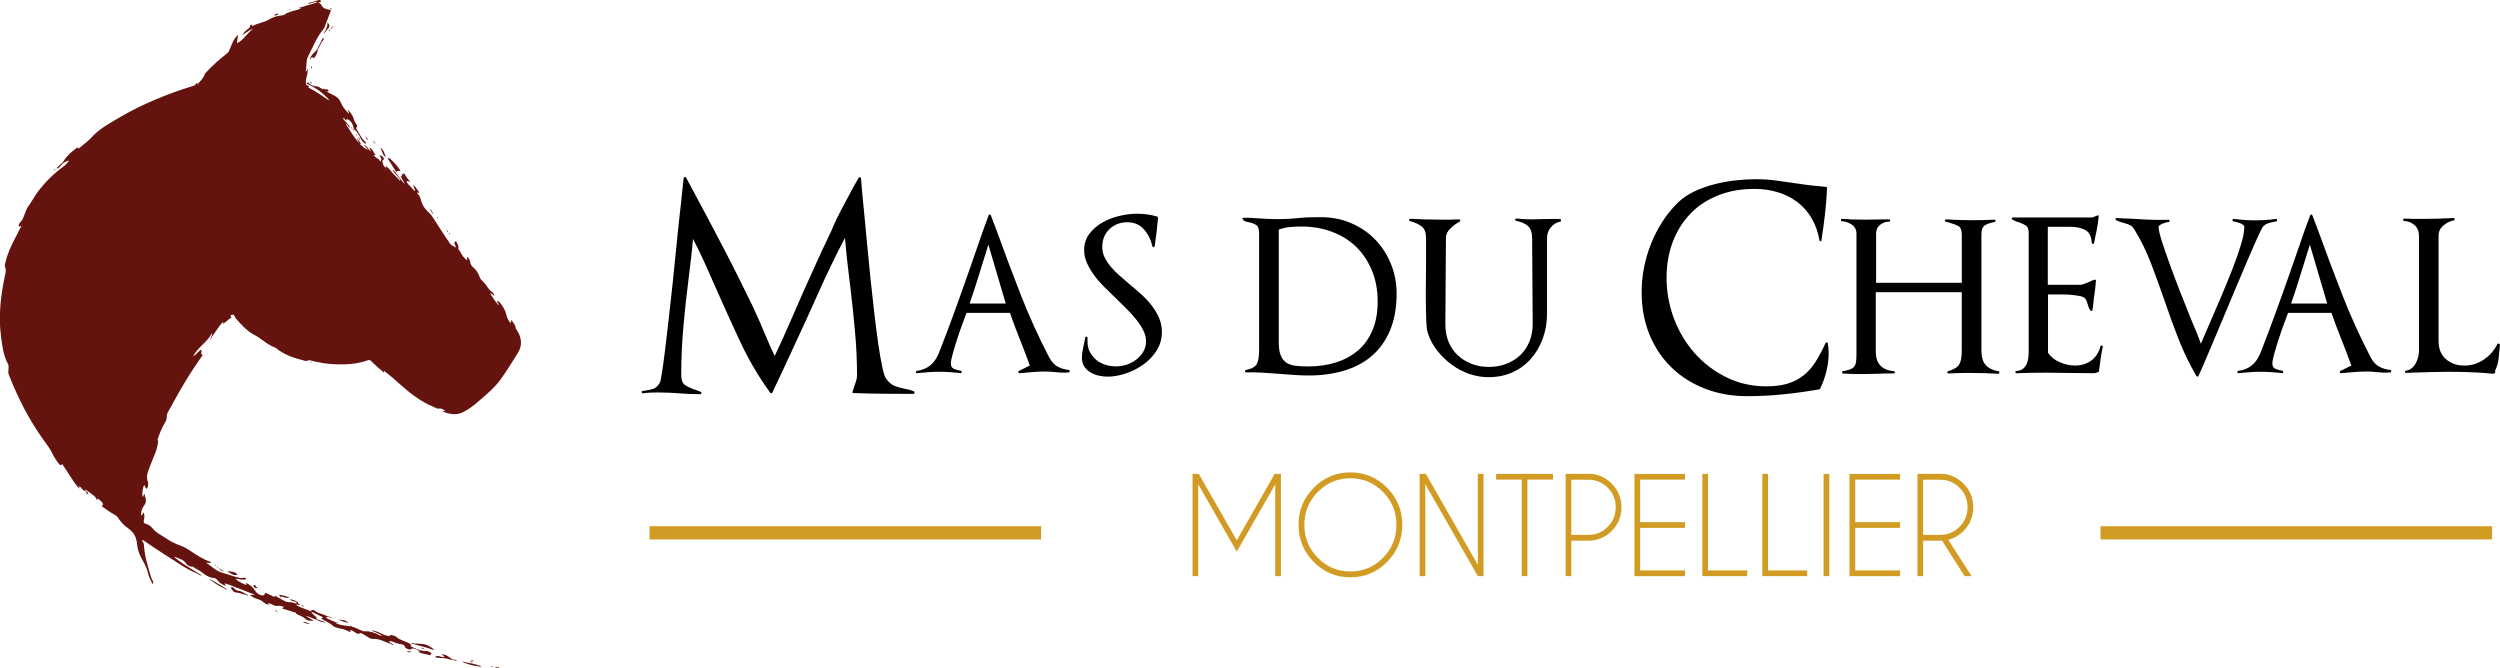 <svg xmlns="http://www.w3.org/2000/svg" id="Layer_2" viewBox="0 0 755.74 202.04"><defs><style>.cls-1{fill:#65130e;}.cls-2{fill:none;stroke:#d29c24;stroke-miterlimit:10;stroke-width:4px;}.cls-3{fill:#d29c24;}</style></defs><g id="Layer_2-2"><g id="Calque_1"><path class="cls-1" d="M89.55,182.9c1.32.85,2.86,1.18,4.27,1.83.24.12.18-.13.26-.19.35-.31.83-.12,1.1.1,1.1.88,2.55.95,3.72,1.65.05.14-.03.21-.15.25-.36.33.06.37.19.44.91.48,1.84.89,2.84,1.15.05,0,.07.03.06.05,0,.03-.02.05-.03.05-.1.01-.2.02-.47.05,1.43.8,2.9.77,4.29,1.05.26.05.53,0,.78.12,1.03.2,1.9.81,2.88,1.16.29.1.55.27.87.24,1.67-.11,3.18.4,4.61,1.22.08.05.2.05.3.06.1.01.19.03.52.07-.97-.66-1.9-.92-2.73-1.36-.04-.14,0-.21.16-.16.82.16,1.59.49,2.33.87.7.36,1.42.65,2.23.69.37.11.41.1.47-.14-.17-.22.05-.19.13-.17.65.18,1.32.24,1.85.76.53.52,1.26.74,1.93,1.03.76.34,1.57.59,2.24,1.1.15.35-.05.39-.33.38-.05,0-.1-.01-.14-.03-.06-.03-.12-.07-.18-.1.03.1.15.07.21.14.18,0,.33.05.44.2.39.18.8.35,1.19.52.03.14,0,.2-.16.14-.35.03-.7-.19-1.02.24-.19.25-1.76-.34-1.8-.69-.07-.66-.59-.8-1.02-.84-1.18-.12-2.22-.69-3.33-1.01-.11-.05-.23-.08-.33-.16.04.1.24.1.15.27-.14.04-.44.01-.15.27.18.16.41.27.62.39.03.13.01.21-.15.14-.67-.26-1.33-.5-1.99-.77-1.06-.43-2.11-.86-3.31-.76-1.07.08-1.8-.73-2.67-1.18-.31-.16-.61-.37-.93-.52-.33-.16-.31-.06-.82.12-.38.13-.78-.17-1.12-.39-.46-.31-.88-.7-1.48-.71-.22.22.27.35.07.5-.18.14-.39,0-.56-.1-.9-.51-1.88-.76-2.89-.95-.76-.14-1.44-.37-2.09-.93-.84-.72-1.91-1.16-2.87-1.73-.14-.08-.37-.14-.33-.35.03-.22.34-.05.47-.29-1.14-.55-2.29-1.11-3.6-1.74.29.76.82.98,1.18,1.35.27.27.59.5.46.96.04.04.05.07.03.12-.01.03-.03.05-.04.05-.91-.36-1.83-.73-2.74-1.09-.82-.01-1.52-.45-2.3-.59-.25-.08-.51-.12-.77-.18-.2-.03-.33-.19-.49-.29-1.35-.42-2.72-.82-4.07-1.24.02-.29.37-.25.44-.48-.01-.03-.02-.1-.05-.1-.69-.17-1.38-.35-2.11-.21-.44.09-.76-.24-1.14-.37-.5-.17-.99-.38-1.53-.59.07.31.4.25.42.52-1.28.13-1.89-1.12-2.94-1.45-1.01-.32-2.03-.63-2.91-1.44h1.19c.16.06.33.01.44.05-.1,0-.22-.08-.32-.19-2.44-.95-4.87-1.91-7.31-2.85-.52-.2-1.05-.35-1.61-.52-.02.33.34.39.35.78-1.01-.39-1.91-.88-2.53-1.71-.25-.33-.55-.64-.87-.66-1.68-.07-2.93-.99-4.15-1.98-.16-.13-.34-.22-.52-.33-.05-.08-.07-.17-.1-.26-.1-.17-.23-.3-.37-.44-.31-.33-.72-.57-1.03-.9-.38-.4-.69.05-1.04,0-.05,0,.2.24.06.41-.67-.1-1.16-.44-1.54-1-.8-1.18-2.16-1.4-3.33-1.93-.03.05-.07.11-.11.16.86.64,1.68,1.33,2.58,1.91,1.59,1.04,3.23,2.02,4.85,3.02.02.15-.03.22-.19.16-1.57-.71-3.15-1.44-4.61-2.37-4.02-2.59-8.11-5.1-12.01-7.87-.08-.05-.18-.1-.26-.14-.32.54.34.75.37,1.21.16,2.16.48,4.33,1.14,6.38.5,1.57.73,3.24,1.53,4.72.18.33.22.66.16,1.03-.28-.05-.3-.28-.39-.44-.5-.92-.97-1.87-1.18-2.89-.36-1.82-1.37-3.29-2.19-4.89-.64-1.23-1.01-2.69-1.14-4.08-.2-2.03-1.08-3.47-2.76-4.59-1.21-.8-2.16-1.94-2.98-3.15-.29-.44-.67-.73-1.14-.97-1.35-.71-2.55-1.67-3.87-2.56.67-.24.57-.65.23-1.08-.39-.48-.88-.84-1.36-1.22-.26.12.07.33-.05.43-.12.09-.29-.04-.31-.13-.2-.86-.95-1.22-1.56-1.7-.52-.41-1.05-.8-1.59-1.19-.1-.07-.22-.16-.28.05.09.18-.05.23-.17.29-.67-.29-.92-1.06-1.56-1.38-.29.22.18.42-.05.64-2.06-2.22-3.37-4.96-5.19-7.42-.37.65-.63.35-.95-.03-.79-.98-1.45-2.04-1.99-3.16-.68-1.42-1.63-2.63-2.54-3.89-4.44-6.15-7.85-12.86-10.62-19.9-.27-.68-.05-1.36-.07-2.04-.02-.37.06-.75-.14-1.12-1.42-2.61-1.76-5.51-2.14-8.38-.84-6.36-.07-12.61,1.27-18.82.16-.74.33-1.48-.05-2.24-.17-.34-.04-.75.05-1.13.61-2.63,1.67-5.06,2.94-7.44.67-1.25,1.29-2.52,1.96-3.85-.35.01-.54.4-.75.21s-.01-.48.06-.71c.03-.1.04-.22.11-.28,1.48-1.35,1.5-3.46,2.62-5.03,1.12-1.57,2.01-3.31,3.2-4.84,2.16-2.78,4.65-5.21,7.5-7.28.64-.46,1.16-1.04,1.61-1.77-.59,0-.93.43-1.38.52-.19.1-.34.12-.33-.18.92-1.63,2.28-2.85,3.77-3.93.19-.14.42-.63.78-.1.05.09.35-.13.5-.27,1.16-1,2.44-1.89,3.46-3.01,2.59-2.88,5.98-4.57,9.24-6.49,3.25-1.91,6.66-3.53,10.14-5,3.66-1.55,7.39-2.91,11.2-4.06.29-.08.59-.14.8-.41.18-.22.31-.52.69-.61-.04.16-.07.29-.15.6,1.04-1.07,1.96-1.97,2.38-3.26.06-.18.25-.31.39-.47,1.94-2.15,4.13-4.02,6.4-5.81.48-.38.61-.89.84-1.43.59-1.4,1.05-2.91,2.38-4.08-.01.93-.33,1.67-.28,2.5,2.07-.99,3.08-3.1,4.87-4.35-1.16.32-2.04,1.14-3.2,1.86.24-.71.71-.97,1.04-1.35.42-.48,1.21-.64,1.24-1.48,0-.11.38-.31.58-.29.3.01-.03.19,0,.31.06.2.22.12.3.07,1.48-.91,3.29-.99,4.74-1.89,1.32-.82,2.74-1.18,4.25-1.31.53-.05.81-.5,1.26-.68,1.18-.48,2.43-.77,3.64-1.15.19-.06.38-.14.67-.24-.27-.05-.45-.08-.75-.14,1.88-.57,3.63-1.1,5.38-1.63.18-.1.26.07.37.15.52-.07.86.07,1.12.61.46.98,1.42,1.25,2.4,1.39.41.05.52.15.35.56-.63,1.61-1.23,3.23-1.85,4.84-.05.12-.1.24-.18.33-2.14,2.49-3.28,5.55-4.76,8.4-.7,1.35-.37,2.97-.73,4.51.33-.08.35-.27.42-.41.14-.05.2-.01.15.14.12,1.21-.56,2.31-.5,3.51.03.5.02.97.66,1.1.22.05.46.16.12.43-.13.1.01.16.1.2,2.1.98,3.91,2.42,5.85,3.65.82.4,1.29,1.19,1.95,1.76.63.62.82,1.52,1.35,2.2.22.28.41.59.76.73.22.09.46.18.61-.07.14-.24-.07-.37-.22-.5-.83-.79-1.63-1.61-2.5-2.35-.59-.65-1.31-1.16-1.79-1.92-1.7-1.89-3.69-3.38-6-4.45-.16-.07-.35-.1-.48-.2-.18-.15-.08-.32.05-.46.12-.12.18-.05.29.06.67.69,1.48,1.06,2.48,1.1.69.03,1.22.57,1.83.88.49.1.93.31,1.24.73.74.39,1.48.81,2.23,1.16.94.44,1.61,1.1,2,2.08.53,1.31,1.42,2.38,2.42,3.39.16-.28-.1-.43-.09-.62-.05-.16.01-.2.16-.16.71.75,1.25,1.59,1.52,2.61.16.6.52,1.1.86,1.61.2.3.15.59-.16.86-.14.12-.03.22.03.31.88,1.33,1.47,2.86,2.69,3.95.12.11.35.24.2.43-.18.22-.35.01-.52-.1-.46-.31-.75-.73-1-1.22-.56-1.08-1.04-2.22-2.1-2.95h.01c-.29-1.13-.58-2.25-1.73-2.89-.44-.24-.67-.26-.59.36-.33-.27-.46-.73-1-.88.13.79.84,1.03,1.17,1.56.07.07.06.14-.01.2-.37.16-.12.39-.03.54,1.08,1.78,2.23,3.5,3.52,5.13.29.07.35.35.51.55.78.62,1.45,1.37,2.44,1.69.1-.03.08-.16.17-.2.16.17.31.33.46.5.33.12.5.42.69.68.16.17.28.36.35.59.39.43.75.89,1.33,1.12.24.1.37.44.56.67.42.26.76.58.88,1.07.25.31.5.63.75.94.22.09.39.2.39.47-.01.07-.05.13-.12.18-.31.03-.49-.22-.75-.31.76,1.08,1.65,1.96,2.93,2.41.04-.29-.24-.45-.23-.7.01-.12.05-.21.2-.2l2.01,2.12c.16-.05.02-.39.31-.3.34.39.68.78,1.15,1.31-.31-1.02-1.05-1.61-1.29-2.46.25-.14.24.25.44.15.13-.22-.15-.37-.12-.62.16-.19.84.25.57-.64.73,1.05,1.19,2.03,2,2.78-.07.04-.12.07-.16.07-.28-.01-.58-.45-.8-.12-.16.24.13.58.33.8.65.73,1.33,1.42,2,2.13.05-.04.1-.07.16-.12-.19-.5-.39-1.01-.58-1.52.05-.03.11-.07.16-.1.7.63,1.1,1.49,1.67,2.21-.24.24-.38-.14-.59-.03-.1.07-.05.18,0,.25.61.59.93,1.35,1.13,2.14.39,1.59,1.35,2.78,2.51,3.84.4.37.71.78,1,1.23,1.75,2.72,3.47,5.46,5.32,8.11.27.38.98.59,1.44.97.23.05.4.19.56.35.1.12.24.19.38.24.47.41.75.96,1.02,1.5.37.74.95,1.3,1.62,1.84.23-.37-.12-.69.06-1.05.49.48.85,1.01.95,1.67.11.74.48,1.23,1.08,1.73.9.74,1.45,1.82,1.85,2.94.12.33.29.56.55.79.37.31.67.69,1,1.05.73.78,1.05,1.89,2.1,2.43.32.16.46.7.75,1.19-.59-.17-.75-.75-1.32-.8.71,1.32,1.53,2.46,2.45,3.55.06.05.13.06.18-.01.03-.04,0-.09-.03-.14-.2-.33-.39-.65-.63-1.04.42.07.73.19.98.5.88,1.11,1.64,2.27,1.94,3.68.2.93.63,1.76,1.29,2.56.16-.32,0-.68.37-.93.33.82,1.14,1.37,1.16,2.38,0,.2.21.39.34.59,1.5,2.27,1.76,4.68.31,6.98-1.74,2.78-3.45,5.6-5.39,8.22-1.76,2.38-4.12,4.31-6.37,6.27-1.42,1.25-2.91,2.4-4.59,3.28-2.13,1.12-4.21.78-6.49-.16.45-.07.7-.1.96-.14-.65-.32-1.15-.89-1.99-.69-.51.12-1.01-.27-1.51-.47-3.86-1.58-7.09-4.08-10.17-6.83-1.59-1.42-3.17-2.84-4.99-4.16.06.24.1.38.12.5-.04.09-.05.07-.12.03-1.3-1.14-2.64-2.25-3.85-3.5-.32-.33-.63-.29-.97-.17-2.92,1.06-5.95,1.29-9.03,1.24-2.87-.05-5.69-.49-8.45-1.23-.56-.15-.86.31-1.41.18-3.27-.8-6.42-1.84-9.07-4.02-2.37-.8-4.08-2.69-6.25-3.8-2.31-1.18-3.92-3.07-5.59-4.93-.2-.22-.35-.49-.45-.79-.13-.42-.73-.61-1.08-.35-.11.08-.22.23-.14.32.5.53-.1.65-.33.85-.54.47-1.11.9-1.67,1.34-.28.22-.35.15-.26-.18.05-.09.08-.18.03-.27-.06.05-.12.07-.18.12-1.22,1.37-2.14,2.97-3.23,4.43-.07.07-.14.07-.22,0,.12-.35.39-.65.24-1.12-1.4,2.75-4.31,4.24-5.7,6.98.79-.34,1.23-1.05,1.86-1.54.19-.15.37-.46.63-.31.24.14-.04.42,0,.63.05.26-.22.59.25.76.32.12,0,.33-.08.45-.63.93-1.28,1.84-1.91,2.77-2.36,3.49-4.49,7.13-6.52,10.81-.52.95-1.01,1.93-1.58,2.85-.39.64-.7,1.28-.63,2.05.05.61-.23,1.09-.54,1.61-.99,1.67-1.71,3.46-2.29,5.3-.03.07-.09.14-.09.22.04-.1.11-.16.18-.24.18.15.14.14.13.39-.22,2.82-1.68,5.23-2.57,7.83-.39,1.15-.99,2.23-.74,3.51.05.25.05.51.2.73.27.41.09,1.88-.27,2.14-.24.18-.3-.03-.39-.18-.16-.26-.17-.59-.41-.81-.48.61-.76,2.63-.47,3.58.33-.26.24-.71.54-1.05.03.46.14.84.27,1.23.29.86.19,1.7-.41,2.45-.68.85-.93,1.85-.88,2.97.54-.14.42-.67.65-.96.37.59.46,1.11.18,2.43-.13.61,0,.89.6,1.04.84.22,1.53.75,2.05,1.4,1.16,1.44,2.82,2.14,4.29,3.14,1.3.89,2.71,1.54,4.19,2.07,1.27.46,2.41,1.21,3.53,1.97,1.65,1.1,3.34,2.16,5.22,2.84.16.06.35.1.38.39-.43.2-.85-.23-1.38-.02,1.65,1.1,2.99,2.52,4.94,3.04,1.8.48,3.52,1.2,5.35,1.56.62.12,1.34-.4,1.84.33-1.1.37-2.19-.05-3.32-.12.93.93,2.1,1.41,3.23,1.91.22-.24-.11-.41.03-.61,1.05.52,1.97,1.17,2.59,2.2.5.82,1.17,1.4,2.17,1.52.39.05.71.12.81-.4.07-.37.31-.34.58-.21.5.24,1,.5,1.52.71.33.14.65.56,1.08.12.04-.04.27.08.41.15.31.17.62.36.93.52,1.05.56,2.02,1.33,3.35,1.2.38-.04.78.19,1.18.29.24.06.44.16.44.44l-.02.05Z"></path><path class="cls-1" d="M121.12,51.71c-.46.05-.85-.26-1.15.2-.09.14-.18.1-.39-.24-.56-.88-1.1-1.76-1.66-2.64-.23-.37-.48-.71-.73-1.08.22-.14.42-.27.69-.02,1.21,1.12,2.37,2.29,3.24,3.79h0Z"></path><path class="cls-1" d="M116.83,51.21c-.11-.15-.22-.29-.32-.44.05-.05.1-.09.16-.14.06-.05.15-.08.2-.03.65.71,1.42,1.33,1.95,2.16.19.33.49.59.56,1.09-1.8-.48-2.86-1.74-3.78-3.18.54.07.82.5,1.22.78.09-.03.09-.1.01-.23h0Z"></path><path class="cls-1" d="M124.94,194.51c1.69.14,3.44-.09,4.98.93.46.3.95.54,1.36,1.14-2.19-.85-4.34-1.35-6.45-1.93-.03-.03-.05-.07-.04-.1.03-.07.1-.05.15-.04h0Z"></path><path class="cls-1" d="M126.79,196.52c.74.13,1.44.37,2.24.29.45-.04.95.42,1.49.69-.08.14-.46.04-.33.3.16.34-.1.28-.24.24-1.16-.27-2.35-.46-3.45-.91-.03-.21.75-.13.14-.48-.03-.14,0-.22.16-.16h0Z"></path><path class="cls-1" d="M89.39,185.21c.16.05.33.1.49.14.26.14.54.18.83.24.7.27,1.46.37,2.1.8.5.32,1.01.64,1.52.95.09.17-.05.22-.16.28-.83.13-1.46-.13-2.1-.73-.54-.51-1.35-.74-2.04-1.1-.27-.14-.58-.22-.63-.59h0Z"></path><path class="cls-1" d="M74.4,179.84c-1.08-.2-2.08-.71-3.22-.76-.52-.02-.95-.7-1.31-1.21-.07-.1-.12-.27.05-.31.24-.06.49-.11.69.14.42.52,1.02.86,1.61.93.93.1,1.57.7,2.33,1.05.03.14,0,.22-.16.16h0Z"></path><path class="cls-1" d="M136.88,199.46c-.59,0-1.16-.16-1.71-.33-1.01-.31-2.04-.16-3.06-.3-.17-.02-.33-.1-.64-.19,1.02-.95,1.95.39,2.87-.09-.12-.34-.58-.35-.83-.75.84.06,1.54.24,2.1.73.39.34.82.6,1.29.78.04.03.05.06.04.1-.01.03-.03.05-.04.05h0Z"></path><path class="cls-1" d="M96.01,15.1c.05.76-.34,1.36-.71,1.95-.18.29-.29.69-.84.31-.39-.27-.39.52-.84.63.26-.78.62-1.44,1.22-1.95.39-.33.74-.69,1.03-1.11.14-.03.22,0,.15.16h0Z"></path><path class="cls-1" d="M144.82,201.45c-1.84-.22-3.63-.61-5.27-1.54,1.86.48,3.78.67,5.59,1.37.02.29-.16.2-.31.16h0Z"></path><path class="cls-1" d="M67.98,178c-1.74-.88-3.41-1.86-4.95-3.08,1.78.83,3.46,1.84,5.1,2.93.03.14,0,.21-.16.16Z"></path><path class="cls-1" d="M138.56,75.41c-.19.12-.35.11-.45-.12-.14-.2-.24-.41-.31-.64-.14-.37-.3-.75-.42-1.13-.06-.2.03-.42.22-.52.26-.14.35.11.45.27.41.65.68,1.35.5,2.14Z"></path><path class="cls-1" d="M69.54,172.77c.87,0,1.64.25,2.29.88-1.16.61-1.91-.26-2.75-.73.05-.36.29-.15.46-.14h0Z"></path><path class="cls-1" d="M57.71,171.26c-.03-.33-.43-.31-.54-.54.24-.27.78.29.88-.37,0-.06.31.09.46.18.5.34.98.71,1.36,1.18.05.15-.03.2-.15.24-.46-.07-.78-.44-1.22-.52-.2-.34-.56.05-.78-.17h0Z"></path><path class="cls-1" d="M98.06,9.73c.56-.86.99-1.76.96-2.96.71.82.71,1.22.18,1.83-.32.37-.61.75-.91,1.12-.07.07-.15.07-.22,0h0Z"></path><path class="cls-1" d="M115.01,48.77c.63-.71-.03-1.21-.28-1.83.67-.01.98.46,1.29.91.08.12.08.35-.07.41-.48.21-.35.61-.36.98-.35.04-.44-.24-.58-.46h0Z"></path><path class="cls-1" d="M96.04.98c-.12-.05-.24-.1-.37-.15.12-.07.22-.15.39-.26-.7-.1-1.27.23-1.87.31-.17.06-.21-.02-.18-.17.7-.21,1.41-.4,2.11-.63.38-.13.79-.13.9.24.1.32-.37.31-.6.44-.13.07-.25.16-.37.23h0Z"></path><path class="cls-1" d="M84.69,180.3c-.09-.14-.18-.28-.33-.52,1.11.16,2.11.4,3.17.87-1.06.33-1.85-.3-2.72-.36-.04.05-.08.05-.13,0h0Z"></path><path class="cls-1" d="M112.1,45.53c-.15-.27-.3-.55-.51-.93,1.22.37,1.22,1.64,2.01,2.23-.29.22-.42-.03-.6-.07-.21-.05-.32-.22-.42-.39-.15-.29-.47-.47-.48-.83h0Z"></path><path class="cls-1" d="M118.81,52.76c-.71-.71-1.43-1.42-2.14-2.13-.03-.1-.12-.24-.09-.27.14-.14.27-.02.39.07.75.64,1.37,1.4,1.97,2.18-.04.05-.09.1-.13.15Z"></path><path class="cls-1" d="M115.46,45.09c.71.61.82,1.54,1.18,2.34-.95-.39-.97-1.41-1.37-2.16-.05-.17.03-.22.18-.18h0Z"></path><path class="cls-1" d="M19.13,48.9c.06.14.19.16.33.18-.61.31-.91.93-1.4,1.37-.27.24-.49.6-1,.41.71-.67,1.39-1.31,2.07-1.95h0Z"></path><path class="cls-1" d="M95.69,187.35v-.17c.95.32,1.9.63,2.85.95-1.07.11-1.97-.31-2.85-.78Z"></path><path class="cls-1" d="M99.36,30.1c.74.48,1.26,1.19,1.86,1.82-.02.1-.07.16-.18.18-.62-.61-1.24-1.22-1.86-1.84.06-.05.12-.11.18-.16h0Z"></path><path class="cls-1" d="M120.36,53.51c-.62-.73-1.3-1.41-1.77-2.27.91.53,1.4,1.45,2.01,2.26-.07.07-.16.07-.24,0h0Z"></path><path class="cls-1" d="M104.7,188.13c-.58-.05-1.11-.28-1.63-.5-.03-.14,0-.22.16-.15.65-.15,1.16.13,1.66.48.02.14,0,.24-.18.17h0Z"></path><path class="cls-1" d="M93.75,188.58c-.82.03-1.57-.15-2.26-.59.8,0,1.54.27,2.26.59Z"></path><path class="cls-1" d="M96.01,15.1c-.05-.05-.1-.11-.15-.16.41-.82.81-1.63,1.22-2.45.29-.02.22.14.16.31-.41.77-.82,1.54-1.22,2.31h0Z"></path><path class="cls-1" d="M77.86,177.61c-.39.42-.73.07-1.05-.11-.2-.12-.14-.36-.11-.55.01-.12.12-.16.22-.09.14.1.43-.01.39.36-.03.29.41.19.55.39Z"></path><path class="cls-1" d="M89.72,181.99c-.73-.1-1.43-.31-2.25-.78.97-.07,1.6.32,2.25.62.05.03.06.07.05.1-.01.03-.03.05-.05.05h0Z"></path><path class="cls-1" d="M92.8,186.38c-.72-.24-1.44-.48-2.17-.71-.05-.04-.06-.07-.04-.12.02-.03.03-.05.05-.05.81.13,1.58.37,2.31.76-.05.04-.1.08-.15.12Z"></path><path class="cls-1" d="M111.48,45.2c-.05.07.09.31-.17.2-.39-.5-.78-1-1.16-1.5.05-.04.1-.09.15-.13.43.44.87.88,1.18,1.43Z"></path><path class="cls-1" d="M82.78,4.63c.44-.27.86-.59,1.52-.48-.46.52-.97.58-1.52.48Z"></path><path class="cls-1" d="M98.31,26.99c.22.14.49-.18.7.07.13.15.37.31.28.5-.11.24-.35.05-.52.01-.32-.1-.69-.14-.77-.57.11-.05.21-.04.32,0h0Z"></path><path class="cls-1" d="M108.46,43.08c-.1-.41-.46-.71-.5-1.25.54.5.78,1.1,1.13,1.61.1.15-.14.07-.23.06-.23-.05-.35-.2-.39-.43h0Z"></path><path class="cls-1" d="M89.55,182.9c-.14-.15-.29-.29-.44-.44.18-.1.48.2.59-.17.12-.1.23-.09.35,0,.1.26.51.2.54.54-.33.29-.73-.41-1.04.07Z"></path><path class="cls-1" d="M58.5,171.43c.49-.07.8.33,1.22.46.22.05.42.16.61.29-.04.1-.08.18-.12.28-.59-.3-1.18-.6-1.7-1.01h0Z"></path><path class="cls-1" d="M66.18,171.72c.56.3,1.06.66,1.44,1.18-.6-.24-1.05-.68-1.44-1.18Z"></path><path class="cls-1" d="M104.87,37.47c0-.07,0-.14.01-.2.46.33.76.75.96,1.48-.5-.46-.75-.85-.97-1.28h0Z"></path><path class="cls-1" d="M115.01,48.77c.19.15.39.31.58.46.33.12.33.34.17.6-.33-.33-.65-.67-.88-1.07.05,0,.09,0,.14,0h0Z"></path><path class="cls-1" d="M97.38,11.99c.01-.2.06-.39.27-.46.07-.02.2.05.25.12.14.21-.1.29-.18.43-.08.15-.21.27-.32.41-.16-.16-.12-.33-.02-.5h0Z"></path><path class="cls-1" d="M122.98,196.79c.63.1,1.06.18,1.49.24-.46.18-.93.35-1.49-.24Z"></path><path class="cls-1" d="M130.76,64.43c-.29-.39-.59-.78-.88-1.17.56.12.64.61.88.97.07.07.07.14,0,.2h0Z"></path><path class="cls-1" d="M113.48,43.57c-.29-.34-.58-.69-.87-1.03.42.19.75.49.87,1.03Z"></path><path class="cls-1" d="M98.04,27.03c.16.29.52.31.73.53v.19c-.48-.13-.85-.44-1.24-.73.05,0,.1,0,.15,0,.12-.1.24-.09.35,0h0Z"></path><path class="cls-1" d="M94.02.7c.06.05.12.12.18.17-.32.19-.66.26-1.12.24.31-.33.64-.34.94-.41h0Z"></path><path class="cls-1" d="M110.54,41.2c.31.46.54.8.78,1.15-.43-.19-.76-.46-.78-1.15Z"></path><path class="cls-1" d="M128.37,196.37c-.37-.17-.73-.34-1.22-.56.61-.07.94.19,1.22.56Z"></path><path class="cls-1" d="M99.95,8.66c.22-.24.46-.49.68-.74.04.04.08.07.12.12l-.68.74-.13-.12h0Z"></path><path class="cls-1" d="M83.01,184.48c.38-.03.67.08.99.59-.46-.27-.72-.43-.99-.59Z"></path><path class="cls-1" d="M112.1,45.53c.19.27.38.53.56.8-.01.07-.05.12-.12.14-.2-.26-.4-.51-.6-.77.05-.05.1-.11.15-.16h0Z"></path><path class="cls-1" d="M100.3,2.96c-.24-.16-.48-.31-.72-.47.35-.01.67.02.72.47Z"></path><path class="cls-1" d="M26.5,149.05c.08.08.23.17.23.25,0,.12-.16.1-.23.05-.21-.12-.46-.2-.59-.44.16-.14.29,0,.43.02.07,0,.12.04.16.11Z"></path><path class="cls-1" d="M143.21,199.97c-.28-.09-.56-.18-.95-.31.47-.18.71.14,1.03.1-.03.07-.06.14-.1.21h0Z"></path><path class="cls-1" d="M59.97,173.58c.06-.05.13-.11.19-.16.28.12.56.26.84.64-.47-.12-.76-.27-1.03-.48Z"></path><path class="cls-1" d="M94.14,20.81c-.22-.43.05-.61.11-.84.1.27.12.52-.11.84Z"></path><path class="cls-1" d="M150.37,201.71c.24.03.5-.01.64.28-.3.16-.52-.12-.79-.12-.05-.14,0-.2.15-.16Z"></path><path class="cls-1" d="M150.37,201.71c-.05.05-.1.11-.15.16-.21-.05-.42-.12-.63-.17.27-.14.53-.18.78,0h0Z"></path><path class="cls-1" d="M63.93,101.9h.22c-.16.25-.31.5-.54.86-.04-.45.16-.65.33-.86h0Z"></path><path class="cls-1" d="M67.37,97.46c.12-.24.31-.41.59-.58-.07.35-.24.54-.43.73-.05-.05-.11-.11-.16-.16Z"></path><path class="cls-1" d="M149.13,201.46c-.3.12-.57.2-.87-.12.35.05.61.08.87.12Z"></path><path class="cls-1" d="M141.99,199.97c.35-.1.63,0,.88.33-.39.06-.61-.21-.88-.33Z"></path><path class="cls-1" d="M93.92,24.61c.24.23.27.44.19.69-.29-.17-.37-.37-.19-.69Z"></path><path class="cls-1" d="M126.79,196.52c-.05.05-.11.1-.16.16-.29-.1-.58-.19-.8-.43l.04-.05c.33.03.63.14.91.32h0Z"></path><path class="cls-1" d="M135.47,70.15c-.24-.14-.44-.31-.46-.7.28.2.39.44.46.7Z"></path><path class="cls-1" d="M98.75,186.54c.05-.08.1-.17.15-.25l.76.16c.05.01.07.04.06.07-.01.03-.03.05-.04.05-.31,0-.61-.01-.93-.02h0Z"></path><path class="cls-1" d="M90.05,182.29h-.35c-.29-.12,0-.2.01-.29v-.16c.17.1.58.03.33.45h0Z"></path><path class="cls-1" d="M91.88,183.26c-.37.19-.56-.1-.81-.12.26-.1.52-.2.81.12Z"></path><path class="cls-1" d="M103.22,187.47c-.05.05-.11.1-.16.15-.22-.06-.43-.14-.61-.39.31.01.54.1.76.24h0Z"></path><path class="cls-1" d="M47.74,133.12c-.08.23-.17.46-.25.69-.1-.28-.05-.51.16-.69.03-.01.05-.01.09-.01h0Z"></path><path class="cls-1" d="M87.26,3.16c.07-.3.27-.38.55-.35,0,0-.55.35-.55.35Z"></path><path class="cls-1" d="M137.49,199.45c.24-.03.44.1.67.2-.26.16-.46.14-.67-.05-.05-.03-.07-.06-.05-.1.01-.03.03-.05.05-.05h0Z"></path><path class="cls-1" d="M135.64,70.42c.27.04.39.21.46.45-.33.02-.33-.29-.46-.45Z"></path><path class="cls-1" d="M124.19,195.42c-.15-.05-.31-.1-.46-.15-.05-.03-.07-.06-.05-.1.01-.03.03-.05.04-.05.19-.04.53.15.47-.29.29.19.07.39,0,.59h0Z"></path><path class="cls-1" d="M118.19,194.69s.1-.1.15-.14c.23.07.45.16.65.42-.35-.03-.59-.11-.8-.29h0Z"></path><path class="cls-1" d="M117.87,193.9c-.16-.12-.32-.23-.66-.48.45.07.68.12.84.36-.03.1-.08.13-.18.12h0Z"></path><path class="cls-1" d="M121.26,54.44c-.1.1-.21.2-.31.3.09-.23-.06-.41-.14-.61-.07-.16,0-.18.14-.15.1.15.21.31.31.46Z"></path><path class="cls-1" d="M106.42,189.45c-.27.06-.54.07-.78-.12.3-.21.56-.15.78.12Z"></path><path class="cls-1" d="M108.87,42.37c-.28-.26-.41-.48-.53-.9.36.3.49.52.53.9Z"></path><path class="cls-1" d="M84.69,180.3h.13c.09.12.18.24.29.39-.32-.05-.46-.18-.41-.39h0Z"></path><path class="cls-1" d="M120.94,53.98s-.1.1-.14.15c-.15-.2-.29-.42-.44-.62h.23c.12.16.23.31.35.48h0Z"></path><path class="cls-1" d="M16.2,51.57c.2-.31.29-.46.54-.45-.04.24-.2.31-.54.45Z"></path><path class="cls-1" d="M112.54,46.47l.12-.14c.12.14.22.29.34.43,0,.07-.01.14-.02.21-.2-.12-.33-.3-.44-.5Z"></path><path class="cls-1" d="M115.46,45.09c-.06.06-.12.12-.18.18-.16-.14-.22-.33-.23-.55.23.03.33.19.42.37Z"></path><path class="cls-1" d="M150.82,92.1c.16.15.29.31.29.6-.24-.09-.35-.26-.44-.45l.15-.15Z"></path><path class="cls-1" d="M99.68,186.56s-.01-.07-.02-.12c.21.06.43.12.76.21-.35.07-.56.16-.73-.1h0Z"></path><path class="cls-1" d="M108.46,43.08c.13.14.27.29.39.43,0,.07,0,.13.01.2-.24-.12-.42-.29-.51-.55.02-.04.05-.07.1-.07h0Z"></path><path class="cls-1" d="M25.56,148.42c.05-.1.11-.2.17-.29.16.15.32.31.48.46l-.03.04c-.2-.07-.41-.14-.61-.21h0Z"></path><path class="cls-1" d="M99.84,8.91c-.07.36-.19.52-.42.61-.03-.29.17-.39.42-.61Z"></path><path class="cls-1" d="M76.82,179.71c.18.05.38.05.53.23-.24.08-.46.09-.65-.09.04-.05.08-.1.12-.14Z"></path><path class="cls-1" d="M137.8,74.65c.18.18.33.37.31.64-.16-.16-.33-.31-.49-.47.06-.05.12-.12.18-.17Z"></path><path class="cls-1" d="M97.38,11.99c0,.16.01.33.02.5-.05.1-.11.2-.17.31-.01-.12,0-.26-.16-.31.07-.18.12-.37.3-.5h0Z"></path><path class="cls-1" d="M74.4,179.84c.05-.05.1-.1.16-.16.18.06.39.08.45.36-.23-.03-.44-.05-.61-.21h0Z"></path><path class="cls-1" d="M69.54,172.77c-.15.06-.35-.03-.46.14-.08-.05-.22-.09-.24-.16-.03-.14.12-.14.2-.12.17.03.33.09.5.13h0Z"></path><path class="cls-1" d="M98.04,27.03h-.35c.01-.1-.2-.34.14-.23.17.05.33.12.49.18-.1.01-.18.03-.28.05Z"></path><path class="cls-1" d="M106.68,38.99c-.38-.19-.54-.29-.51-.54.23.03.29.22.51.54Z"></path><path class="cls-1" d="M118.04,192.11c.13.01.26.06.25.2,0,.14-.16.09-.23.07-.16-.03-.33-.09-.49-.13.16-.05.35.03.47-.14Z"></path><path class="cls-1" d="M67.98,178c.05-.05.1-.1.16-.16.2.06.33.19.42.39-.25.04-.42-.09-.57-.24h0Z"></path><path class="cls-1" d="M124.94,194.51s-.07.1-.12.14c-.19-.03-.38-.06-.54-.22.24-.08.46-.1.65.08h0Z"></path><path class="cls-1" d="M132.4,65.85c-.04.13-.1.12-.17.1-.09-.04-.19-.08-.16-.2,0-.03.12-.09.16-.07.07.05.13.12.18.18h0Z"></path><path class="cls-1" d="M105.49,33.62c-.05.05-.1.11-.16.16-.16-.14-.22-.32-.24-.54.22.05.33.2.4.39Z"></path><path class="cls-1" d="M130.76,64.43c0-.07,0-.13,0-.2.11.16.21.31.33.5-.29.02-.32-.14-.34-.3Z"></path><path class="cls-1" d="M107.02,39.12c0,.13.12.29-.08.35-.03.01-.16-.14-.16-.22,0-.2.16-.13.27-.12h-.01s0-.01,0-.01Z"></path><path class="cls-1" d="M125.22,196.09c.05-.05.1-.09.16-.14.18.05.38.07.5.24l-.04.05c-.21-.01-.44.02-.61-.16h0Z"></path><path class="cls-1" d="M113.01,190.69l-.16.16c-.15-.03-.38-.16-.34-.21.15-.19.34-.07.5.05Z"></path><path class="cls-1" d="M101.81,188.23s-.03-.06-.03-.1c.18.05.36.12.6.19-.27.13-.44.12-.57-.1h0Z"></path><path class="cls-1" d="M92.96,21.37s-.1-.1-.15-.14c.05-.13.11-.26.18-.42.18.24.1.41-.03.56Z"></path><path class="cls-1" d="M104.7,188.13c.06-.05.12-.12.18-.17.13.06.25.12.4.18-.23.21-.41.09-.59-.01Z"></path><path class="cls-1" d="M98.06,9.73h.22c-.11.15-.22.31-.36.51-.1-.27.03-.38.14-.5h0Z"></path><path class="cls-1" d="M137.49,199.45s.01.1,0,.15c-.21-.03-.44.03-.62-.14v-.14c.2.05.4.09.61.14h0Z"></path><path class="cls-1" d="M107.69,40.54c.18.09.28.19.31.35,0,0-.09.06-.12.05-.14-.07-.22-.18-.2-.39h0Z"></path><path class="cls-1" d="M94.16,187.62c.05-.1.1-.19.16-.28.14.04.37.12.31.24-.07.16-.31.06-.47.05h0Z"></path><path class="cls-1" d="M65.56,171.31c.28-.08.33.12.42.24-.22.06-.31-.07-.42-.24Z"></path><path class="cls-1" d="M144.82,201.45c.1-.05.21-.11.31-.16.14.02.31.14.23.22-.16.15-.37.07-.55-.05h0Z"></path><path class="cls-1" d="M64.84,170.72c.2-.07.35.05.33.18-.03.25-.16.04-.23,0-.05-.03-.07-.11-.1-.17h0Z"></path><path class="cls-1" d="M26.5,149.05c-.05-.03-.1-.07-.16-.11-.05-.1-.11-.2-.16-.31l.03-.04c.26.05.47.13.29.46h0Z"></path><path class="cls-1" d="M94.47,109.54h-.67c.19-.2.35-.15.67,0Z"></path><path class="cls-1" d="M101.04,32.1c.06-.06.12-.12.18-.18,1.04.7,1.82,1.71,2.8,2.48.27.21.2.44.09.67-.13.25-.37.27-.6.18-.44-.15-.84-.35-1.08-.79-.45-.8-.92-1.59-1.38-2.38Z"></path><path class="cls-1" d="M116.51,193.12c-.62.07-1.16-.2-1.71-.33-1.01-.23-2.01-.53-3.02-.82-.22-.06-.42-.18-.62-.29-.13-.07-.27-.2-.2-.37.07-.19.25-.12.39-.07.56.18,1.12.33,1.67.54.95.36,1.89.79,2.92.86.29.02.46.17.56.47h0Z"></path><path class="cls-1" d="M47.33,134.26c-.17.8-.32,1.61-.53,2.4-.08.31-.39.66-.71.5-.34-.17-.09-.52.05-.79.37-.71.72-1.44,1.08-2.16.04.01.07.02.12.03h0Z"></path><path class="cls-1" d="M70.35,93.68c.48.92.18,1.47-.78,1.52-.3.01-.42-.14-.23-.43.27-.42.59-.8,1.01-1.09h0Z"></path><path class="cls-1" d="M90.64,185.5c0,.05,0,.11,0,.16-.31.01-.56-.07-.76-.32.27-.01.54-.02.77.15h0Z"></path><path class="cls-1" d="M116.83,51.21c.19.12.33.27.42.54-.24-.01-.35-.14-.44-.31,0-.07.01-.16.01-.23h0Z"></path><path class="cls-1" d="M60.32,172.17c-.24,0-.44-.12-.61-.29.05-.05.11-.11.16-.17.2.1.35.25.44.46Z"></path><path class="cls-1" d="M123.71,195.13s.01.1.01.15c-.16-.05-.32-.12-.49-.18.18-.18.33-.14.48.03Z"></path><path class="cls-1" d="M122.31,54.08c-.05.13-.12.1-.18.06-.07-.06-.12-.14-.17-.22.06-.01.14-.05.18-.03.07.05.12.13.17.19h0Z"></path></g></g><g id="Layer_3"><path class="cls-3" d="M362.39,143.25l11.48,20.09,11.46-20.09h1.97l-.08.14v30.77h-1.72v-27.76l-11.63,20.36-11.65-20.36v27.76h-1.72v-30.77l-.08-.14h1.97Z"></path><path class="cls-3" d="M419.31,147.45c3.06,3.1,4.59,6.83,4.59,11.21s-1.53,8.12-4.59,11.21c-3.06,3.1-6.76,4.65-11.09,4.65s-8.02-1.55-11.09-4.65c-3.06-3.1-4.59-6.83-4.59-11.21s1.53-8.12,4.59-11.21c3.06-3.1,6.76-4.65,11.09-4.65s8.02,1.55,11.09,4.65ZM408.22,144.58c-3.84,0-7.13,1.38-9.84,4.12-2.72,2.75-4.08,6.07-4.08,9.96s1.36,7.21,4.08,9.97c2.72,2.76,6,4.13,9.84,4.13s7.13-1.38,9.84-4.13c2.72-2.76,4.08-6.08,4.08-9.97s-1.36-7.21-4.08-9.96c-2.72-2.75-6-4.12-9.84-4.12Z"></path><path class="cls-3" d="M429.15,143.25h1.89l15.7,27.49v-27.49h1.72v30.91h-1.72l-15.87-27.76v27.76h-1.72v-30.91Z"></path><path class="cls-3" d="M461.73,144.99v29.17h-1.72v-29.17h-7.73v-1.74h17.19v1.74h-7.73Z"></path><path class="cls-3" d="M475,163.44v10.72h-1.72v-30.91h8.02c2.33.32,4.31,1.31,5.94,2.96,1.95,1.97,2.92,4.35,2.92,7.13s-.97,5.18-2.92,7.15c-1.95,1.97-4.3,2.96-7.05,2.96h-5.19ZM475,145.01v16.67h5.19c2.27,0,4.2-.81,5.82-2.44,1.61-1.63,2.42-3.6,2.42-5.9s-.8-4.27-2.42-5.89c-1.61-1.62-3.55-2.43-5.82-2.43h-5.19Z"></path><path class="cls-3" d="M509.36,143.25v1.74h-13.56v12.85h13.56v1.74h-13.56v12.85h13.56v1.74h-15.28v-30.91h15.28Z"></path><path class="cls-3" d="M514.61,174.16v-30.91h1.72v29.17h11.84v1.74h-13.56Z"></path><path class="cls-3" d="M532.75,174.16v-30.91h1.72v29.17h11.84v1.74h-13.56Z"></path><path class="cls-3" d="M552.99,143.25v30.91h-1.72v-30.91h1.72Z"></path><path class="cls-3" d="M574.38,143.25v1.74h-13.56v12.85h13.56v1.74h-13.56v12.85h13.56v1.74h-15.28v-30.91h15.28Z"></path><path class="cls-3" d="M587.06,163.42c-.17.01-.34.02-.52.02h-5.19v10.72h-1.72v-30.91h8.02c2.33.32,4.31,1.31,5.94,2.96,1.95,1.97,2.92,4.35,2.92,7.13s-.97,5.18-2.92,7.15c-1.35,1.37-2.9,2.26-4.64,2.68l7.05,10.99h-2.12l-6.82-10.74ZM581.35,145.01v16.67h5.19c2.27,0,4.2-.81,5.82-2.44,1.61-1.63,2.42-3.6,2.42-5.9s-.8-4.27-2.42-5.89c-1.61-1.62-3.55-2.43-5.82-2.43h-5.19Z"></path><path d="M276.34,119.07c-3.05,0-6.09-.01-9.14-.04-3.05-.03-6.09-.1-9.14-.21-.34,0-.45-.14-.34-.43.06-.17.11-.34.17-.51.06-.17.11-.34.17-.51.22-.69.45-1.36.68-2.01.23-.66.34-1.3.34-1.93,0-4.34-.21-8.8-.63-13.4-.42-4.59-.89-9.03-1.4-13.32v.08c-.34-2.68-.63-5.17-.89-7.45-.25-2.28-.5-4.77-.72-7.45-2.82,5.37-5.5,10.9-8.04,16.61-2.54,5.71-5.11,11.33-7.7,16.87-1.02,2.23-2.05,4.45-3.09,6.68-1.04,2.23-2.1,4.45-3.17,6.68-.06.11-.14.17-.25.17s-.23-.06-.34-.17c-3.56-4.91-6.62-10.12-9.18-15.63-2.57-5.51-5.01-10.89-7.32-16.14-1.18-2.68-2.29-5.17-3.3-7.45-1.02-2.28-2.2-4.71-3.55-7.28-.17,2-.37,3.93-.59,5.78-.23,1.86-.45,3.75-.68,5.69-.62,4.79-1.16,9.69-1.61,14.69-.45,5-.68,9.95-.68,14.86,0,1.54.34,2.56,1.02,3.04.68.49,1.55.93,2.62,1.33.34.12.71.24,1.1.38.39.14.79.3,1.19.47.17.11.22.26.17.43-.06.17-.17.26-.34.26-2.15,0-4.26-.09-6.35-.26-2.15-.17-4.26-.26-6.35-.26-.79,0-1.57.01-2.33.04-.76.03-1.54.1-2.33.21-.17.06-.28-.03-.34-.26-.06-.23,0-.37.17-.43.17-.06.34-.08.51-.08.23,0,.42-.03.59-.09.9-.11,1.66-.29,2.29-.51.62-.23,1.24-.8,1.86-1.71.17-.23.39-1.24.68-3.04.28-1.8.59-4.07.93-6.81s.71-5.85,1.1-9.33c.39-3.48.79-7.05,1.18-10.7.39-3.65.76-7.26,1.1-10.83.34-3.57.68-6.84,1.02-9.81.17-1.37.32-2.74.46-4.11.14-1.37.27-2.61.38-3.73s.25-2.38.42-3.81l.59-.17c1.35,2.51,2.58,4.79,3.68,6.85s2.37,4.44,3.81,7.15c1.44,2.71,2.91,5.51,4.4,8.39,1.5,2.88,2.96,5.77,4.4,8.65,1.44,2.88,2.75,5.55,3.94,8.01,1.41,3.03,2.69,5.94,3.85,8.73,1.16,2.8,2.1,4.91,2.84,6.34,1.58-3.31,3.1-6.67,4.57-10.06,1.47-3.4,2.93-6.75,4.4-10.06,1.19-2.57,2.36-5.15,3.51-7.75,1.16-2.6,2.36-5.18,3.6-7.75.34-.68.66-1.37.97-2.05.31-.69.61-1.37.89-2.06.51-1.2,1.2-2.61,2.07-4.24.87-1.63,1.71-3.2,2.5-4.71.79-1.51,1.78-3.3,2.96-5.35l.59.17c.11,1.37.21,2.6.3,3.68.08,1.09.2,2.28.34,3.6.14,1.31.27,2.6.38,3.85.28,2.85.58,5.99.89,9.42.31,3.42.65,6.89,1.02,10.4.37,3.51.75,6.94,1.14,10.28.39,3.34.79,6.37,1.18,9.08.39,2.71.79,5,1.19,6.85.39,1.86.76,3.01,1.1,3.47.79,1.14,1.65,1.9,2.58,2.27.93.37,1.85.64,2.75.81.51.12,1.03.23,1.57.34.54.12,1.11.31,1.74.6l-.08.68Z"></path><path d="M321.08,112.65c-.71-.06-1.45-.11-2.24-.17-.45-.06-.92-.1-1.4-.13-.48-.03-.97-.04-1.48-.04-1.3,0-2.6.06-3.89.17-1.3.11-2.6.23-3.89.34-.17,0-.28-.08-.34-.26-.06-.17,0-.31.17-.43l3.3-1.63c-.96-2.68-1.96-5.32-3.01-7.92-1.04-2.6-2.05-5.27-3-8.01h-13.12c-.28.74-.69,1.84-1.23,3.3-.54,1.46-1.06,2.97-1.57,4.54-.51,1.57-.96,3.05-1.35,4.45-.4,1.4-.59,2.41-.59,3.04,0,.86.37,1.41,1.1,1.67.73.26,1.44.44,2.12.56v.68c-1.07-.11-2.17-.21-3.3-.3-1.13-.08-2.26-.13-3.39-.13s-2.26.04-3.39.13c-1.13.09-2.26.19-3.39.3-.17.06-.27-.03-.3-.26-.03-.23.04-.37.21-.43,3.1-.4,5.28-2.06,6.52-4.97v.09c1.64-4.17,3.22-8.33,4.74-12.5,1.52-4.17,3.02-8.36,4.49-12.59,1.02-2.85,2-5.69,2.96-8.52.96-2.83,1.97-5.67,3.05-8.52.06-.17.17-.26.34-.26s.28.09.34.26c.28.8.58,1.58.89,2.35.31.77.61,1.56.89,2.35,2.31,6.39,4.73,12.82,7.24,19.27,2.51,6.45,5.38,12.76,8.59,18.92.68,1.31,1.54,2.26,2.58,2.83,1.04.57,2.24.91,3.6,1.03v.68c-.79.12-1.54.14-2.24.09ZM298.78,73.95c-.96,3.03-1.88,5.98-2.75,8.86-.88,2.88-1.85,5.87-2.92,8.95h10.92l-5.25-17.81Z"></path><path d="M349.7,105.89c-1.04,1.66-2.37,3.07-3.98,4.24-1.61,1.17-3.39,2.08-5.33,2.74-1.95.66-3.8.99-5.54.99-.85,0-1.74-.1-2.67-.3-.93-.2-1.78-.53-2.54-.99-.76-.46-1.38-1.04-1.86-1.75-.48-.71-.72-1.61-.72-2.7,0-.69.07-1.37.21-2.06.14-.68.27-1.34.38-1.97l.42-2.06c0-.17.11-.26.34-.26s.34.09.34.26v1.28c0,1.2.25,2.26.76,3.17.51.91,1.16,1.7,1.95,2.35.79.66,1.71,1.14,2.75,1.46,1.04.31,2.1.47,3.17.47,1.02,0,2.06-.17,3.13-.51s2.04-.84,2.92-1.5c.87-.66,1.59-1.46,2.16-2.4.56-.94.85-1.98.85-3.12s-.25-2.15-.76-3.21c-.51-1.06-1.18-2.13-2.03-3.21-.85-1.08-1.81-2.17-2.88-3.25-1.07-1.08-2.17-2.17-3.3-3.25-1.19-1.14-2.37-2.3-3.56-3.47-1.19-1.17-2.23-2.37-3.13-3.6-.9-1.23-1.64-2.47-2.2-3.73-.56-1.25-.85-2.54-.85-3.85,0-1.94.54-3.61,1.61-5.01,1.07-1.4,2.4-2.54,3.98-3.43,1.58-.88,3.3-1.54,5.16-1.97s3.58-.64,5.16-.64c2.26,0,4.32.29,6.18.86.17.12.25.23.25.34-.23,2.8-.56,5.68-1.02,8.65-.06.17-.17.26-.34.26s-.28-.09-.34-.26c-.45-2-1.31-3.71-2.58-5.14-1.27-1.43-2.95-2.14-5.04-2.14s-3.94.7-5.38,2.1c-1.44,1.4-2.16,3.18-2.16,5.35,0,1.14.24,2.2.72,3.17.48.97,1.1,1.91,1.86,2.83.76.91,1.65,1.81,2.67,2.7,1.02.89,2.06,1.79,3.13,2.7,1.19.97,2.36,1.98,3.51,3.04,1.16,1.06,2.19,2.17,3.09,3.34.9,1.17,1.64,2.41,2.2,3.72.56,1.31.85,2.74.85,4.28,0,2-.52,3.83-1.57,5.48Z"></path><path d="M420.25,99.76c-1.3,3.11-3.1,5.68-5.42,7.71-2.31,2.03-5.11,3.54-8.38,4.54-3.27,1-6.89,1.5-10.84,1.5-1.47,0-2.98-.06-4.53-.17-1.55-.11-3.06-.23-4.53-.34-1.64-.11-3.29-.23-4.95-.34-1.67-.11-3.32-.14-4.95-.09-.17,0-.27-.1-.3-.3-.03-.2.04-.33.21-.38,1.86-.4,3-1.06,3.43-1.97.42-.91.63-2.28.63-4.11v-35.36c0-1.31-.34-2.15-1.02-2.53-.68-.37-1.35-.61-2.03-.73-.4-.06-.76-.14-1.1-.26-.34-.11-.59-.31-.76-.6-.23-.34-.14-.51.25-.51.73,0,1.44.01,2.12.04.68.03,1.38.07,2.12.13.85.06,1.78.12,2.79.17,1.02.06,1.97.09,2.88.09,1.13,0,2.26-.03,3.39-.09,1.13-.06,2.26-.14,3.39-.26,1.07-.11,2.19-.18,3.34-.21,1.16-.03,2.27-.04,3.34-.04,3.27,0,6.31.6,9.1,1.8,2.79,1.2,5.21,2.84,7.24,4.92,2.03,2.08,3.63,4.54,4.78,7.36,1.16,2.83,1.74,5.84,1.74,9.03,0,4.23-.65,7.89-1.95,11ZM414.71,81.74c-1.16-2.8-2.75-5.18-4.78-7.15-2.03-1.97-4.47-3.48-7.32-4.54-2.85-1.06-5.97-1.58-9.35-1.58-1.13,0-2.26.06-3.39.17-1.13.11-2.23.37-3.3.77v33.99c0,1.66.18,2.97.55,3.94.37.97.92,1.71,1.65,2.23.73.51,1.65.84,2.75.99,1.1.14,2.41.21,3.94.21,3.1,0,5.94-.41,8.51-1.24,2.57-.83,4.78-2.06,6.65-3.68s3.3-3.67,4.32-6.12c1.02-2.45,1.52-5.31,1.52-8.56,0-3.48-.58-6.62-1.74-9.42Z"></path><path d="M468.85,68.68c-.79.94-1.19,2.01-1.19,3.21v22.95c0,2.63-.42,5.11-1.27,7.45-.85,2.34-2.03,4.38-3.56,6.12-1.52,1.74-3.37,3.11-5.54,4.11-2.17,1-4.61,1.5-7.32,1.5-1.98,0-3.91-.33-5.8-.98-1.89-.66-3.65-1.58-5.29-2.78-1.64-1.2-3.09-2.6-4.36-4.2-1.27-1.6-2.22-3.34-2.84-5.22-.17-.4-.3-1.01-.38-1.84-.08-.83-.14-1.77-.17-2.83-.03-1.06-.06-2.21-.08-3.47-.03-1.26-.04-2.51-.04-3.77,0-1.48.01-2.94.04-4.37.03-1.43.04-2.74.04-3.94v-8.65c0-1.66-.44-2.83-1.31-3.51s-2.07-1.23-3.6-1.63c-.17-.06-.24-.18-.21-.39.03-.2.13-.3.3-.3,3.22.17,6.4.26,9.57.26h2.62c.85,0,1.72-.03,2.62-.09.17,0,.28.09.34.26.06.17,0,.31-.17.43-.9.46-1.82,1.13-2.75,2.01-.93.89-1.4,1.84-1.4,2.87l-.17,26.2c0,1.94.32,3.7.97,5.27.65,1.57,1.57,2.91,2.75,4.02,1.18,1.11,2.58,1.98,4.19,2.61,1.61.63,3.34.94,5.21.94s3.7-.31,5.33-.94c1.64-.63,3.05-1.51,4.23-2.65,1.18-1.14,2.1-2.51,2.75-4.11.65-1.6.97-3.4.97-5.39l-.17-25.86c0-1.66-.42-2.87-1.27-3.64s-2.06-1.3-3.64-1.58c-.17-.06-.24-.19-.21-.39.03-.2.13-.3.3-.3,1.58.17,3.13.26,4.66.26.45,0,.92-.01,1.4-.04.48-.03.95-.04,1.4-.04.96,0,1.95-.01,2.96-.04,1.02-.03,2.03-.01,3.05.04l.08.69c-1.24.23-2.26.81-3.05,1.76Z"></path><path d="M552.1,112.31c-.48,1.88-1.12,3.63-1.9,5.22,0,.12-.08.17-.25.17-3.61.63-7.22,1.13-10.84,1.5-3.61.37-7.28.56-11.01.56-4.57,0-8.8-.76-12.7-2.27-3.89-1.51-7.27-3.65-10.12-6.42-2.85-2.77-5.07-6.08-6.65-9.93-1.58-3.85-2.37-8.15-2.37-12.89,0-2.45.24-4.91.72-7.36.48-2.45,1.19-4.85,2.12-7.19.93-2.34,2.07-4.57,3.43-6.68,1.35-2.11,2.91-4.02,4.66-5.74,1.41-1.37,3.09-2.51,5.04-3.43,1.95-.91,3.99-1.64,6.14-2.18,2.14-.54,4.3-.93,6.48-1.16,2.17-.23,4.19-.34,6.05-.34,2.09,0,4.16.14,6.22.43,2.06.29,4.08.57,6.05.86,1.47.23,2.95.43,4.44.6,1.49.17,2.95.31,4.36.43.23,0,.34.12.34.34-.11,2.74-.33,5.41-.63,8.01-.31,2.6-.66,5.21-1.06,7.84-.06.17-.17.26-.34.26-.11,0-.2-.09-.25-.26-.45-2.57-1.26-4.82-2.41-6.77-1.16-1.94-2.61-3.57-4.36-4.88-1.75-1.31-3.72-2.3-5.93-2.95-2.2-.66-4.52-.98-6.94-.98-4.01,0-7.65.64-10.92,1.93-3.27,1.28-6.07,3.11-8.38,5.48-2.31,2.37-4.11,5.21-5.38,8.52-1.27,3.31-1.91,6.99-1.91,11.05s.75,8.31,2.24,12.24c1.5,3.94,3.58,7.42,6.26,10.45,2.68,3.03,5.87,5.45,9.57,7.28,3.7,1.83,7.72,2.74,12.06,2.74,2.48,0,4.63-.27,6.43-.81,1.81-.54,3.4-1.36,4.78-2.44,1.38-1.08,2.59-2.44,3.64-4.07,1.04-1.63,2.07-3.55,3.09-5.78.11-.17.24-.24.38-.21.14.03.24.13.3.3.17.97.25,1.97.25,3,0,1.83-.24,3.68-.72,5.57Z"></path><path d="M604.29,112.99c-2.99-.17-5.96-.26-8.89-.26-1.07,0-2.13.01-3.17.04-1.04.03-2.13.07-3.26.13-.17,0-.27-.1-.3-.3-.03-.2.04-.33.21-.38,1.75-.51,2.88-1.2,3.39-2.06s.76-2.2.76-4.02v-17.81h-25.99v17.98c0,3.6,1.83,5.57,5.5,5.91.17,0,.25.11.25.34s-.08.34-.25.34h-2.62c-.79,0-1.64.03-2.54.09-.62,0-1.34.01-2.16.04-.82.03-1.54.04-2.16.04h-2.12c-.73,0-1.47-.03-2.2-.08-.23,0-.5-.01-.8-.04-.31-.03-.58-.04-.8-.04-.17,0-.27-.1-.3-.3-.03-.2.04-.33.21-.38.9-.17,1.64-.36,2.2-.56.56-.2.99-.48,1.27-.86.28-.37.47-.84.55-1.41.08-.57.13-1.31.13-2.23v-36.48c0-1.26-.5-2.2-1.48-2.83-.99-.63-2.05-.97-3.17-1.03v-.69c2.37.17,4.71.26,7.03.26.96,0,1.92-.01,2.88-.04.96-.03,1.92-.04,2.88-.04h1.78c.17,0,.25.11.25.34s-.08.34-.25.34c-1.02,0-1.93.31-2.75.94-.82.63-1.23,1.51-1.23,2.65v14.9h25.9v-14.56c0-1.37-.35-2.24-1.06-2.61-.71-.37-1.57-.7-2.58-.98-.23-.06-.44-.11-.63-.17-.2-.06-.41-.11-.64-.17-.17-.06-.24-.18-.21-.39.03-.2.13-.3.3-.3,2.71.17,5.33.26,7.87.26,1.13,0,2.27-.01,3.43-.04,1.16-.03,2.3-.07,3.43-.13.17,0,.27.1.3.3.03.2-.04.33-.21.39-1.24.23-2.23.56-2.96.98s-1.1,1.36-1.1,2.78v35.11c0,1.94.42,3.4,1.27,4.37s2.23,1.63,4.15,1.97l-.08.69Z"></path><path d="M635.02,108.41c-.17,1.23-.34,2.5-.51,3.81,0,.17-.11.26-.34.26l-.08.08c-.45.17-.82.26-1.1.26-1.3,0-2.61-.01-3.94-.04-1.33-.03-2.64-.04-3.94-.04-1.13,0-2.23-.01-3.3-.04-1.07-.03-2.17-.04-3.3-.04-1.52,0-3.06.01-4.61.04-1.55.03-3.09.07-4.61.13v-.68c.85,0,1.54-.18,2.07-.56.54-.37.94-.84,1.23-1.41.28-.57.46-1.21.55-1.93.08-.71.13-1.44.13-2.18v-35.62c0-1.14-.27-1.88-.8-2.23-.54-.34-1.12-.63-1.74-.86-.34-.11-.72-.24-1.14-.39-.42-.14-.86-.36-1.31-.64-.11-.11-.16-.24-.13-.39.03-.14.13-.21.3-.21h24.13c.22-.11.46-.21.72-.3.25-.09.49-.18.72-.3.28-.11.42,0,.42.34-.17,1.49-.38,2.87-.63,4.15-.25,1.29-.52,2.58-.8,3.9-.06.17-.18.24-.38.21-.2-.03-.3-.13-.3-.3-.11-2-.79-3.31-2.03-3.94-1.24-.63-2.77-.94-4.57-.94h-6.69v17.55h9.82c.28,0,.65-.09,1.1-.26.45-.17.9-.34,1.35-.51.62-.34,1.24-.6,1.86-.77.28-.11.42,0,.42.34-.06.69-.13,1.43-.21,2.23-.08.8-.18,1.54-.3,2.23-.11.68-.2,1.4-.25,2.14-.06.74-.14,1.46-.25,2.14,0,.17-.07.29-.21.34-.14.06-.27.03-.38-.09-.28-.29-.47-.57-.55-.86-.08-.28-.18-.6-.3-.94-.11-.34-.23-.69-.34-1.03-.11-.34-.31-.66-.59-.94-.28-.29-.8-.5-1.57-.64-.76-.14-1.58-.26-2.46-.34-.88-.09-1.74-.13-2.58-.13h-4.49v17.64c.85,1.26,2.04,2.21,3.6,2.87,1.55.66,3.06.98,4.53.98,1.98,0,3.65-.53,5.04-1.58,1.38-1.06,2.3-2.55,2.75-4.5l.68.17c-.28,1.31-.51,2.58-.68,3.81Z"></path><path d="M687.17,67.1c-.57.12-1.1.26-1.61.43s-.99.49-1.44.94c-.23.29-.76,1.34-1.61,3.17-.85,1.83-1.85,4.11-3.01,6.85-1.16,2.74-2.43,5.74-3.81,8.99-1.38,3.25-2.72,6.45-4.02,9.59-.79,1.88-1.55,3.7-2.29,5.44-.73,1.74-1.41,3.34-2.03,4.8-.62,1.46-1.17,2.74-1.65,3.85-.48,1.11-.86,1.96-1.14,2.53-.06.12-.14.17-.25.17s-.23-.06-.34-.17c-2.09-3.6-3.87-7.26-5.33-11-1.47-3.74-2.85-7.52-4.15-11.35-1.35-3.94-2.74-7.76-4.15-11.47-1.41-3.71-3.08-7.14-5-10.28-.45-.8-.93-1.31-1.44-1.54-.51-.23-1.07-.43-1.69-.6-.34-.11-.73-.23-1.19-.34-.45-.11-.9-.31-1.35-.6-.17-.11-.23-.24-.17-.39.06-.14.17-.21.34-.21.96.06,1.88.1,2.75.13.87.03,1.76.07,2.67.13,1.69.12,3.4.2,5.12.26,1.72.06,3.46.06,5.21,0,.17,0,.25.12.25.34s-.08.34-.25.34-.42.04-.76.13-.68.2-1.02.34c-.34.14-.63.3-.89.47s-.38.37-.38.6c0,.8.32,2.21.97,4.24.65,2.03,1.45,4.37,2.41,7.02.96,2.65,2,5.42,3.13,8.31,1.13,2.88,2.2,5.58,3.22,8.09.79,1.83,1.42,3.34,1.9,4.54.48,1.2.86,2.23,1.14,3.08.68-1.6,1.52-3.57,2.54-5.91,1.07-2.45,2.21-5.11,3.43-7.96,1.21-2.85,2.36-5.64,3.43-8.35,1.07-2.71,1.96-5.24,2.67-7.58.71-2.34,1.06-4.2,1.06-5.57,0-.23-.14-.44-.42-.64-.28-.2-.62-.37-1.02-.51-.4-.14-.79-.26-1.18-.34-.4-.09-.68-.16-.85-.21-.11-.06-.14-.2-.08-.43.06-.23.14-.31.25-.26.28.06.56.09.85.09s.56.03.85.09h-.08c1.58.17,3.19.26,4.83.26,1.75,0,3.47-.09,5.16-.26h-.08c.28-.06.55-.1.8-.13.25-.03.52-.04.8-.04l.08.69c-.56.12-.96.2-1.18.26Z"></path><path d="M720.57,112.65c-.71-.06-1.45-.11-2.24-.17-.45-.06-.92-.1-1.4-.13-.48-.03-.97-.04-1.48-.04-1.3,0-2.6.06-3.89.17-1.3.11-2.6.23-3.89.34-.17,0-.28-.08-.34-.26-.06-.17,0-.31.17-.43l3.3-1.63c-.96-2.68-1.96-5.32-3.01-7.92-1.04-2.6-2.05-5.27-3-8.01h-13.12c-.28.74-.69,1.84-1.23,3.3-.54,1.46-1.06,2.97-1.57,4.54-.51,1.57-.96,3.05-1.35,4.45-.4,1.4-.59,2.41-.59,3.04,0,.86.37,1.41,1.1,1.67.73.26,1.44.44,2.12.56v.68c-1.07-.11-2.17-.21-3.3-.3-1.13-.08-2.26-.13-3.39-.13s-2.26.04-3.39.13c-1.13.09-2.26.19-3.39.3-.17.06-.27-.03-.3-.26-.03-.23.04-.37.21-.43,3.1-.4,5.28-2.06,6.52-4.97v.09c1.64-4.17,3.22-8.33,4.74-12.5,1.52-4.17,3.02-8.36,4.49-12.59,1.02-2.85,2-5.69,2.96-8.52.96-2.83,1.97-5.67,3.05-8.52.06-.17.17-.26.34-.26s.28.09.34.26c.28.8.58,1.58.89,2.35.31.77.61,1.56.89,2.35,2.31,6.39,4.73,12.82,7.24,19.27,2.51,6.45,5.38,12.76,8.59,18.92.68,1.31,1.54,2.26,2.58,2.83,1.04.57,2.24.91,3.6,1.03v.68c-.79.12-1.54.14-2.24.09ZM698.26,73.95c-.96,3.03-1.88,5.98-2.75,8.86-.88,2.88-1.85,5.87-2.92,8.95h10.92l-5.25-17.81Z"></path><path d="M755.7,104.52c-.03.17-.04.34-.04.51-.11,1.26-.24,2.47-.38,3.64-.14,1.17-.49,2.33-1.06,3.47.06.06.08.17.08.34s-.17.34-.51.51c-2.26-.23-4.5-.39-6.73-.47-2.23-.08-4.5-.13-6.82-.13-1.86,0-3.72.03-5.59.09-1.86.06-3.72.11-5.59.17-.28,0-.58.01-.89.04-.31.03-.61.04-.89.04-.17,0-.25-.11-.25-.34s.08-.34.25-.34c.62-.06,1.19-.29,1.69-.68s.93-.9,1.27-1.5c.34-.6.59-1.24.76-1.93.17-.68.25-1.28.25-1.8v-34.85c0-1.37-.45-2.45-1.35-3.25-.9-.8-2.03-1.23-3.39-1.28v-.69c1.07.06,2.12.09,3.13.09h3.13c2.93,0,5.93-.09,8.97-.26.17,0,.27.1.3.3.03.2-.04.33-.21.39-1.18.23-2.26.76-3.22,1.58-.96.83-1.44,1.84-1.44,3.04v31.85c0,2.4.75,4.24,2.24,5.52,1.49,1.28,3.34,1.93,5.54,1.93s4.12-.61,5.93-1.84c1.81-1.23,3.19-2.84,4.15-4.84l.68.17c0,.17-.01.34-.04.51Z"></path><line class="cls-2" x1="196.35" y1="161.07" x2="314.72" y2="161.07"></line><line class="cls-2" x1="634.98" y1="161.07" x2="753.34" y2="161.07"></line></g></svg>